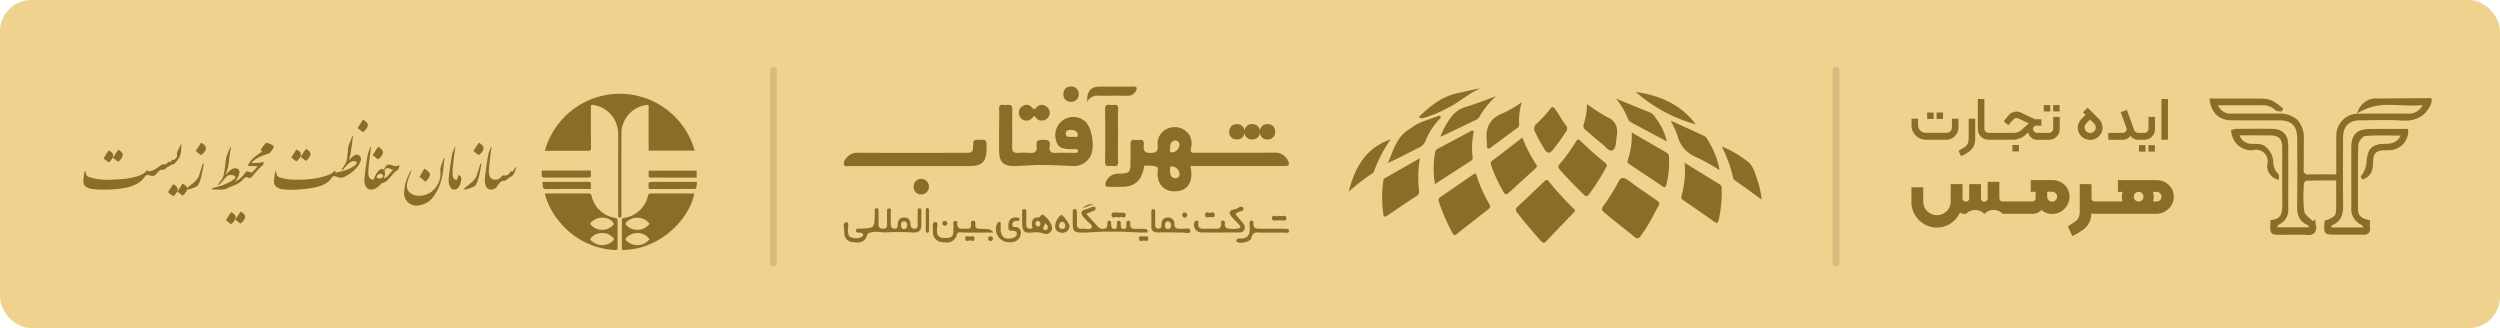 <svg xmlns="http://www.w3.org/2000/svg" width="480" height="63" viewBox="0 0 480 63"><g transform="translate(-462 -4315)"><rect width="480" height="63" rx="6" transform="translate(462 4315)" fill="#efd28e"></rect><g transform="translate(-411 53)"><g transform="translate(1131.966 4278.971)"><path d="M120.732,65.49c0,.295-.2.412-.345.566-1.7,1.767-3.417,3.534-5.1,5.322-.415.442-.677.507-1.119,0-1.555-1.767-3.084-3.534-4.512-5.4-.409-.536-.345-.81.141-1.249,1.658-1.5,3.26-3.066,4.883-4.606.312-.295.568-.73,1.04-.147a62.5,62.5,0,0,0,4.745,5.21A3.917,3.917,0,0,1,120.732,65.49Z" transform="translate(-77.306 -42.104)" fill="#8a6d27"></path><path d="M176.49,63.517c-.365.674-.831,1.44-1.211,2.247a27.917,27.917,0,0,1-2.33,3.738c-.295.43-.589.719-1.2.215-1.962-1.623-4.02-3.125-5.932-4.816-.43-.38-.4-.61-.1-1.069a34.871,34.871,0,0,0,2.975-4.742c.386-.866.975-.807,1.608-.392.81.53,1.567,1.137,2.356,1.691,1.087.76,2.2,1.473,3.269,2.265C176.154,62.819,176.54,62.963,176.49,63.517Z" transform="translate(-116.888 -41.204)" fill="#8a6d27"></path><path d="M65.942,55.548c.371-.018.324.268.389.454a27.183,27.183,0,0,0,2.43,5.411c.274.457.168.707-.218,1q-3.057,2.359-6.059,4.751c-.442.353-.61.177-.813-.218a38.288,38.288,0,0,1-2.586-5.938A.754.754,0,0,1,59.427,60c2.038-1.378,4.053-2.786,6.076-4.179C65.653,55.722,65.812,55.628,65.942,55.548Z" transform="translate(-41.767 -39.187)" fill="#8a6d27"></path><path d="M142.586,44.2a1.037,1.037,0,0,1-.7-.421c-1.535-1.473-3.022-3-4.433-4.6-.321-.365-.536-.648-.127-1.119a31.78,31.78,0,0,0,3.16-4.368c.295-.5.489-.492.884-.1a58.61,58.61,0,0,0,4.7,4.162c.294.244.427.451.23.828a39.991,39.991,0,0,1-3.358,5.3,2.3,2.3,0,0,1-.359.324Z" transform="translate(-96.863 -23.492)" fill="#8a6d27"></path><path d="M217.875,48.52c2.442,1.5,4.592,2.83,6.748,4.147a.778.778,0,0,1,.356.745,24.445,24.445,0,0,1-.548,6.017c-.171.769-.412.739-.984.327-1.879-1.352-3.794-2.651-5.7-3.964-.295-.212-.618-.386-.489-.863A17.837,17.837,0,0,0,217.875,48.52Z" transform="translate(-153.388 -34.229)" fill="#8a6d27"></path><path d="M99.092,32.11a28.168,28.168,0,0,0,2.68,5.19c.239.333.056.539-.177.748-1.688,1.532-3.387,3.054-5.057,4.6-.515.477-.775.439-1.122-.2a29.941,29.941,0,0,1-2.265-4.9c-.127-.386-.259-.71.2-1.049C95.263,35.079,97.145,33.609,99.092,32.11Z" transform="translate(-65.768 -22.653)" fill="#8a6d27"></path><path d="M29.455,45.55a21.723,21.723,0,0,0-.159,6.232.983.983,0,0,1-.568,1.066q-2.719,1.788-5.4,3.626c-.566.386-.848.468-.916-.4a23.656,23.656,0,0,1-.024-5.826c.053-.324,0-.677.359-.884Z" transform="translate(-15.806 -32.134)" fill="#8a6d27"></path><path d="M182.936,28.67c2.356,1.37,4.545,2.651,6.739,3.911a.819.819,0,0,1,.427.813,18.009,18.009,0,0,1-.483,5.237c-.174.563-.253.76-.828.365-2.062-1.423-4.179-2.8-6.265-4.2-.23-.156-.5-.321-.368-.707A14.043,14.043,0,0,0,182.936,28.67Z" transform="translate(-128.622 -20.226)" fill="#8a6d27"></path><path d="M56.047,37.755a17.579,17.579,0,0,1,.077-6.279c.074-.321.356-.442.619-.589Q59.735,29.3,62.724,27.7c.215-.115.445-.359.689-.144.189.165,0,.415,0,.624a14.165,14.165,0,0,0-.127,4.389.648.648,0,0,1-.356.733C60.683,34.742,58.45,36.2,56.047,37.755Z" transform="translate(-39.506 -19.379)" fill="#8a6d27"></path><path d="M210.3,21q3.148,1.434,6.291,2.872a1.275,1.275,0,0,1,.53.38A16.788,16.788,0,0,1,219.7,30.51a48.1,48.1,0,0,0-4.371-2.453,5.909,5.909,0,0,1-3.749-4.327A28.715,28.715,0,0,0,210.3,21Z" transform="translate(-148.498 -14.815)" fill="#8a6d27"></path><path d="M154.12,10.22a31.294,31.294,0,0,0,3.961,2.539c1.9.854,1.976,2.324,1.711,3.961-.135.848-.074,2.094-.789,2.392-.651.268-1.37-.775-2.02-1.281-1.069-.834-2.062-1.75-3.113-2.621a.978.978,0,0,1-.365-1.16A11.826,11.826,0,0,0,154.12,10.22Z" transform="translate(-108.385 -7.21)" fill="#8a6d27"></path><path d="M125.477,12.725c.618.969,1.178,1.988,1.882,2.892a.949.949,0,0,1,.035,1.32,36.67,36.67,0,0,1-2.521,3.487c-.589.763-1.11.654-1.6-.186a30.071,30.071,0,0,1-1.814-3.311,1.206,1.206,0,0,1,.295-1.532,22.541,22.541,0,0,0,2.822-3.1C125.126,11.947,125.182,12.583,125.477,12.725Z" transform="translate(-85.715 -8.601)" fill="#8a6d27"></path><path d="M36.072,18.272a13.045,13.045,0,0,0-2.878,4.359,2.424,2.424,0,0,1-1.3,1.358c-1.965.969-3.9,2-5.952,2.945,1.1-2.462,1.705-5.24,4.418-6.665,1.49-1.246,3.4-1.617,5.143-2.347C35.713,17.83,36.11,17.786,36.072,18.272Z" transform="translate(-18.438 -12.602)" fill="#8a6d27"></path><path d="M251.258,48.058c-1.726-1.278-3.431-2.515-5.163-3.717a.669.669,0,0,1-.277-.33A25.917,25.917,0,0,0,243.6,37.85a20.345,20.345,0,0,1,5.337,3.193,6.147,6.147,0,0,1,1.2,2.421A16.533,16.533,0,0,1,251.258,48.058Z" transform="translate(-171.991 -26.702)" fill="#8a6d27"></path><path d="M97.033,9.07a12.153,12.153,0,0,0-.515,4.206.884.884,0,0,1-.465.807c-1.632,1.178-3.24,2.395-4.866,3.6-.645.48-.9.295-.866-.474a3.8,3.8,0,0,0,0-.663c-.33-2.651.633-4.48,3.24-5.458A25.566,25.566,0,0,0,97.033,9.07Z" transform="translate(-63.813 -6.399)" fill="#8a6d27"></path><path d="M174.66,6.65c2.2.9,4.4,1.82,6.606,2.7.61.244.839.8,1.178,1.264a11.039,11.039,0,0,1,1.962,4.247l-7-3.729a1.09,1.09,0,0,1-.445-.607A14.432,14.432,0,0,0,174.66,6.65Z" transform="translate(-123.355 -4.691)" fill="#8a6d27"></path><path d="M70.807,5.1a17.353,17.353,0,0,0-3.146,3.911,1.349,1.349,0,0,1-.616.607c-2.218,1.054-4.418,2.112-6.916,3.3A15.239,15.239,0,0,1,62.006,9.38a5.484,5.484,0,0,1,3.019-2.227C66.987,6.581,68.884,5.8,70.807,5.1Z" transform="translate(-42.558 -3.598)" fill="#8a6d27"></path><path d="M8.534,33.2a24.814,24.814,0,0,0-3.24,6.218A.719.719,0,0,1,5,39.736a37.638,37.638,0,0,0-4.53,3.5C1.645,38.555,3.748,34.852,8.534,33.2Z" transform="translate(-0.47 -23.422)" fill="#8a6d27"></path><path d="M187.53,2.28c4.474.672,8.586,2.3,11.525,6.226A28.965,28.965,0,0,1,187.53,2.28Z" transform="translate(-132.435 -1.608)" fill="#8a6d27"></path><path d="M46.14,5.484C48.261,3.446,50.49,1.59,53.48.943,54.973.619,56.455.224,58,0c-2.392.969-4.241,2.825-6.562,3.867a19.669,19.669,0,0,1-4.368,1.791.851.851,0,0,1-.928-.174Z" transform="translate(-32.689 0)" fill="#8a6d27"></path></g><g transform="translate(1035 4278.601)"><path d="M13.86,20.353a1.408,1.408,0,0,1-.438-1.016,1.469,1.469,0,0,1,1.405-1.6,1.5,1.5,0,1,1,.07,3l-.067,0A1.409,1.409,0,0,1,13.86,20.353ZM.074,15.1a1.162,1.162,0,0,1,.235-1.117,2.768,2.768,0,0,1,2.643-1.247q10.045.025,20.089,0c1.739,0,1.761,0,1.815-1.694.016-.524.1-.762.711-.79,1.878-.086,1.875-.117,1.85,1.767-.035,2.452-.847,3.258-3.315,3.261q-5.644.019-11.292,0H1.042c-.162,0-.36.051-.541.051A.43.43,0,0,1,.074,15.1Zm51.663.172c-.106-.009-.211-.018-.311-.017-.565,0-1.269.279-1.253-.825q.086-5.035,0-10.07c-.016-.921.465-.87.941-.819a3.05,3.05,0,0,0,.328.023c.552,0,1.295-.317,1.244.806-.083,1.694-.025,3.395-.025,5.092,0,1.659-.054,3.319.019,4.975.033.727-.269.853-.64.853C51.942,15.294,51.84,15.286,51.737,15.277ZM43.9,15.266c-1.837-.083-3.737-.156-5.514-.19s-3.664.146-5.5.2c-2.275.06-3.036-.755-3.059-3.065V8.521c0-1.386.064-2.776,0-4.159-.053-.912.436-.862.918-.812a2.958,2.958,0,0,0,.351.022c.555-.013,1.294-.3,1.269.812-.057,2.415.007,4.832-.029,7.249-.013.8.228,1.177,1.079,1.12a14.51,14.51,0,0,1,2.256,0c1.037.092,1.532-.289,1.355-1.339-.19-1.117.412-1.146,1.285-1.171.958-.029,1.405.181,1.228,1.212-.165.98.241,1.361,1.269,1.3.6-.037,1.2-.03,1.808-.022.427.005.855.011,1.282,0,.083,0,.176,0,.273.011.372.026.79.051.79-.414,0-.356-.288-.326-.582-.295a1.2,1.2,0,0,1-.4,0,.5.5,0,0,0-.117,0c-2.084-.006-2.779-.374-3.1-1.675a3.524,3.524,0,0,1,1.45-3.96A3.439,3.439,0,0,1,46.4,6.76c1.374,1.323,1.885,5.219.857,6.831A3.608,3.608,0,0,1,44.2,15.279Q44.052,15.279,43.9,15.266Zm0-5.565a.778.778,0,0,1,.467-.025c.286.038.563.076.577-.321.022-.635-.571-1.019-1.247-1.019-.495-.009-1.066.076-1.066.682,0,.663.425.662.861.661h.048A2.2,2.2,0,0,1,43.9,9.7ZM33.714,5.545a1.424,1.424,0,0,1,.612-1.754,1.267,1.267,0,0,1,1.729.165c.46.533.634.438,1.04-.022a1.286,1.286,0,0,1,1.735-.127,1.386,1.386,0,0,1,.618,1.742,1.415,1.415,0,0,1-1.51.987c-.635.054-.984-.46-1.361-.9-.4.428-.736.917-1.434.914-.038,0-.076,0-.114,0A1.367,1.367,0,0,1,33.714,5.545Zm9.86-2.6a1.351,1.351,0,0,1-1.4-1.447A1.387,1.387,0,0,1,43.644,0a1.409,1.409,0,0,1,1.472,1.523,1.394,1.394,0,0,1-1.478,1.419ZM48.92.044C50.148.021,51.376.023,52.6.026c.993,0,1.986,0,2.98-.007.762,0,.8.318.5.857a1.71,1.71,0,0,1-1.669.907c-1.783-.025-3.566,0-5.346,0a2.213,2.213,0,0,0-2.319,1.148C46.642,1.027,47.4.075,48.92.044Z" transform="translate(0 0)" fill="#8a6d27"></path><path d="M10.061,10c-.029-.117,0-.241-.029-.355-.117-.511.352-1.26-.282-1.5A6.129,6.129,0,0,0,7.638,8c-.33,0-.219.349-.266.561-.536,2.43-1.843,3.49-4.343,3.49-.755,0-1.472-.048-2.259,0s-.9-.362-.654-.952A2.479,2.479,0,0,1,2.533,9.512c2.218-.07,2.294-.159,2.294-2.433,0-1.069.057-2.1,0-3.208s.733-.818,1.288-.815c.1,0,.206-.009.315-.018.5-.043,1.037-.085.954.83C7.3,4.8,7.3,5.575,8.675,5.531c1.037-.035,1.434-.222,1.389-1.361a3.11,3.11,0,0,1,2.3-3.449,3.34,3.34,0,0,1,3.826,1.45A3.307,3.307,0,0,1,16.445,4.6c-.165.793.076.9.787.9,5.029-.016,10.061,0,15.092-.016A2.721,2.721,0,0,1,35,6.885c.482.9.32,1.19-.711,1.158H16.35c.067.524.136.911.162,1.3.13,1.957-.882,3.334-2.567,3.515a5.554,5.554,0,0,1-.623.036A3.062,3.062,0,0,1,10.061,10Zm2.357-1.126c.022.71.1,1.424.974,1.513h0A.745.745,0,0,0,14.24,9.5a1.51,1.51,0,0,0-1.405-1.371.828.828,0,0,0-.1-.007C12.268,8.119,12.5,8.619,12.419,8.878Zm.974-5.746c-.825.152-.971.787-.952,1.495.01.333-.209.929.47.784a1.485,1.485,0,0,0,1.31-1.326.835.835,0,0,0-.826-.952Zm17.684-.188a1.351,1.351,0,0,1-1.4-1.447A1.387,1.387,0,0,1,31.146,0a1.409,1.409,0,0,1,1.472,1.523,1.394,1.394,0,0,1-1.478,1.419Zm-2.942,0a1.351,1.351,0,0,1-1.4-1.447A1.387,1.387,0,0,1,28.2,0a1.409,1.409,0,0,1,1.472,1.523A1.394,1.394,0,0,1,28.2,2.944Zm-2.942,0A1.351,1.351,0,0,1,23.8,1.5,1.386,1.386,0,0,1,25.262,0a1.409,1.409,0,0,1,1.472,1.523,1.393,1.393,0,0,1-1.478,1.419Z" transform="translate(50.223 7.229)" fill="#8a6d27"></path></g><path d="M75.59,7.3c-.1-.041-.225-.152-.225-.219.025-.257.222-.5.444-.485,2.257.193,2.209-1.29,2.108-2.837-.019-.269-.025-.586.387-.586.33,0,.371.263.352.5-.079.992.545,1.056,1.294,1.056,1.541-.016,3.081,0,4.622,0,.38,0,.938-.047.913.472-.029.466-.577.26-.894.26-.868.019-1.737,0-2.606,0H80.326c-.143,0-.289-.007-.433-.015-.724-.04-1.418-.08-1.653,1.086-.108.529-1.174.879-1.988.879A1.667,1.667,0,0,1,75.59,7.3ZM1.755,7.3A1.7,1.7,0,0,1,.106,5.476c.022-.7-.415-1.937.339-1.988S.7,4.61.8,5.244c.086.545.117,1.062.767,1.179a2.489,2.489,0,0,0,1.95-.159.418.418,0,0,0,.155-.526c-.117-.266-.377-.231-.605-.266-.317-.047-.834.1-.685-.482.063-.45.507-.276.789-.276,2.749-.12,2.749-.114,2.774-2.837V1.285c.009-.247.044-.492.368-.5s.367.247.367.488c0,.834.019,1.664,0,2.495-.016.659.216.951.913.951s.723-.437.723-.951c0-.71-.025-1.426,0-2.137.013-.314-.127-.837.39-.809s.317.539.317.856c.022.71,0,1.423,0,2.137,0,.492.152.869.7.891s.634-.336.634-.777c.019-.767.339-1.312,1.176-1.353.916-.045,1.252.539,1.3,1.347.032.523.241.827.8.789s.558-.453.558-.862V1.355c0-.288.022-.593.428-.548.333.035.292.323.292.548,0,.517,0,1.046-.009,1.541V3.964c-.022,1.211-.52,1.55-1.7,1.48a42.378,42.378,0,0,0-5.015-.019,7.006,7.006,0,0,1-1.144-.054,4.568,4.568,0,0,0-1.788.054c-.39.114-.669.076-.811.609A1.738,1.738,0,0,1,2.495,7.356,5.6,5.6,0,0,1,1.755,7.3Zm9.779-3.985c-.485.029-.545.393-.53.773s.146.7.634.7c.444-.066.552-.406.53-.78s-.139-.693-.579-.693ZM18.869,7.3a1.886,1.886,0,0,1-1.743-1.921.948.948,0,0,1-.016-.238c.092-.618-.33-1.645.507-1.7.6-.038.282.983.282,1.5-.041,1.122.418,1.595,1.544,1.563,1.322-.022,1.595-.247,1.617-1.585a2.408,2.408,0,0,1,0-.476c.1-.425-.279-1.125.317-1.221.7-.111.3.634.453.973.281.6.761.565,1.237.527a2.624,2.624,0,0,1,.538-.007c.5.063.84-.1.84-.7,0-.314-.171-.811.381-.831s.434.479.434.8c-.006.789.532.748,1.062.748,1.781.048,1.781.051,2.463.723-2.232,0-4.229.041-6.223-.025-.51-.019-.7-.035-.888.529a1.9,1.9,0,0,1-2.08,1.4A5.975,5.975,0,0,1,18.869,7.3Zm12.9.016a2.5,2.5,0,0,1-2.276-3.642.578.578,0,0,1,.361-.269c.276-.041.276.212.276.4v.951c.01,1.579.878,2.2,2.378,1.715.4-.133.745-.361.716-.827s-.4-.507-.793-.539-.821.067-.821-.567c0-.685-.054-1.382.634-1.8a1.664,1.664,0,0,1,1.376-.089.346.346,0,0,1,.146.292c-.032.241-.241.279-.444.279-.5-.013-.888.12-.951.672-.079.694.514.431.831.536a.955.955,0,0,1,.786.9,1.784,1.784,0,0,1-.951,1.772,2.449,2.449,0,0,1-1.042.232Q31.881,7.322,31.768,7.311ZM27.723,6.7a.406.406,0,0,1,.346-.52c.311-.054.552.063.577.412.016.279-.168.421-.415.5l-.039,0A.476.476,0,0,1,27.723,6.7Zm28.967-.07c-.025-.628.453-.437.834-.422a1.685,1.685,0,0,0,.3-.015c.3-.033.6-.065.631.351.038.669-.482.533-.913.431a1.722,1.722,0,0,1-.492.115C56.854,7.087,56.7,6.983,56.69,6.627ZM23.314,6.579c0-.5.421-.447.789-.374a1.079,1.079,0,0,0,.376-.011c.307-.043.615-.085.619.4.006.7-.561.415-.929.352a1.172,1.172,0,0,1-.46.12C23.476,7.07,23.314,6.934,23.314,6.579Zm15.181-.907a5.4,5.4,0,0,0-2.289-.228c-1.731.162-1.959-.19-1.959-2.558v-1.3c0-.285-.019-.615.368-.634.485-.022.434.355.434.672V3.875c-.009.52.149.837.729.837.78,0,.349-.469.333-.805-.038-.786.3-1.385,1.132-1.322a.638.638,0,0,0,.5-.274c.2-.21.371-.421.694-.141A4.618,4.618,0,0,1,39.89,4.027a1.2,1.2,0,0,1-1.014,1.707A1.242,1.242,0,0,1,38.495,5.672Zm.041-.735a.381.381,0,0,0,.526-.1h0c.336-.574-.057-.916-.545-1.265C38.869,4.043,37.854,4.5,38.536,4.937ZM36.824,3.631a.548.548,0,0,0,.51.666c.285.035.4-.2.419-.456.022-.314-.13-.52-.507-.631A.5.5,0,0,0,36.824,3.631Zm28.134,1.81c-.693.023-1.387.007-2.08-.009-.832-.02-1.665-.039-2.5.009-.789.035-1.4-.288-1.319-1.268.029-.393,0-.789,0-1.186V1.444c0-.247.054-.494.368-.488s.368.247.368.5V3.831c0,.412,0,.827.574.862S61,4.341,61,3.91c.016-.777.339-1.294,1.189-1.338a1.152,1.152,0,0,1,1.29,1.239c.035,1.081.761.866,1.414.919a3.549,3.549,0,0,0,.567-.025c.529-.049,1.082-.1,1.082.418,0,.338-.233.427-.536.427C65.67,5.551,65.246,5.441,64.958,5.441Zm-2.777-2.13c-.415.06-.52.383-.514.767s.124.732.6.7c.45-.029.577-.387.574-.761a.634.634,0,0,0-.629-.707ZM40.6,4.11a2.971,2.971,0,0,1,1.135-2.026c.238-.178,1.668,1.69,1.614,2.159a1.361,1.361,0,0,1-1.458,1.268C41.037,5.422,40.527,4.943,40.6,4.11Zm.732.006c-.057.428.247.631.634.65s.542-.231.574-.587l0,.016c-.029-.387-.171-.748-.577-.786l-.052,0C41.541,3.407,41.374,3.789,41.329,4.116ZM16.039,5.508c-.289-.032-.289-.384-.289-.7V1.38c0-.355.045-.662.342-.634.244.022.289.288.289.583V4.874c0,.338-.049.636-.3.636Zm41.828-.054c-1.582.013-3.148-.13-4.733-.171-.773,0-1.566.019-2.359,0-1.522-.038-3.046.149-4.571.174-2.1.029-2.241-.136-2.241-2.191V1.485c0-.244.025-.5.342-.53.381-.038.46.216.46.533,0,.713.048,1.426,0,2.137-.054.818.25,1.208,1.084,1.1a2.759,2.759,0,0,1,.662.03c.458.056.906.113,1.088-.267.244-.514-.615-.894-.973-1.344-.19-.247-.447-.447-.634-.7-.447-.605-.577-1.135.374-1.4.456-.13.891-.326,1.341-.482.225-.079.472-.209.615.13s-.079.494-.374.605c-.431.159-.853.345-1.4.571.793.853,1.525,1.636,2.219,2.438a1.3,1.3,0,0,0,1.4.377c.523-.124.418-.6.441-.983.025-.244.025-.51.342-.526.415-.022.393.311.393.583.019.438-.009.973.577,1,.691.032.482-.571.526-.967.029-.263-.041-.605.368-.605s.371.336.371.605c.009.441-.067.98.583.97s.472-.6.51-1c.022-.276,0-.6.409-.567.3.025.342.3.317.536-.1.922.444,1.04,1.173,1.015a15.227,15.227,0,0,1,1.779.044.4.4,0,0,1,.4.476c-.034.177-.161.208-.3.208C58,5.462,57.927,5.455,57.867,5.454Zm10.727-.019a1.436,1.436,0,0,1-1.268-1.94c.073-.209.177-.336.412-.336.32.013.406.244.371.488-.165,1.126.564,1.1,1.325,1.068.472-.019.948,0,1.423,0,.827.019,1.753.184,1.585-1.176a.333.333,0,0,1,.355-.381c.323-.009.377.222.377.476,0,.45-.006.954.558,1.024a4.73,4.73,0,0,0,2.219-.06c.383-.14.127-.469-.057-.669-.482-.526-1.008-1-1.462-1.559s-.517-1.084.365-1.306c.038-.009.073-.041.111-.041C75.552,1,76.395,0,76.712.787c.285.7-1.056.479-1.5,1.176.447.52.945,1.075,1.42,1.652A1.208,1.208,0,0,1,76.9,4.937c-.213.478-.669.52-1.1.5-1.6,0-3.2.014-4.8.014Q69.794,5.449,68.594,5.435ZM18.945,3.755a.44.44,0,0,1,.479-.532.437.437,0,0,1,.444.45c.019.295-.174.406-.381.469C19.183,4.141,18.974,4.034,18.945,3.755Zm65.267-.621a7.774,7.774,0,0,0-1.268,0c-.393.035-.761,0-.72-.463s.368-.5.783-.358a1.158,1.158,0,0,0,.558-.07,2.06,2.06,0,0,0,.666.054c.428-.14.745-.048.745.412,0,.371-.206.442-.464.442C84.416,3.151,84.313,3.141,84.212,3.133ZM51.419,2.11a.444.444,0,0,1,.5-.507c.523,0,1.056.063,1.585.044.349-.013.634.06.634.447s-.279.587-.634.409a.556.556,0,0,0-.475.01.714.714,0,0,1-.324.057.894.894,0,0,0-.758-.025.468.468,0,0,1-.156.029C51.56,2.573,51.429,2.352,51.419,2.11Zm13.718.33a.447.447,0,0,1-.129-.371.437.437,0,0,1,.415-.469.494.494,0,0,1,.52.507.45.45,0,0,1-.434.46.447.447,0,0,1-.372-.126ZM69.386,2.1c-.009-.545.365-.637.821-.406.4-.054.989-.345,1.011.339.017.554-.307.509-.637.464a1.09,1.09,0,0,0-.415-.007,1.261,1.261,0,0,1-.341.055A.4.4,0,0,1,69.386,2.1ZM47.992.011,45.773.816A2.793,2.793,0,0,1,47.992.011Z" transform="translate(1035 4301.193)" fill="#8a6d27"></path></g><path d="M0,37.65A.65.65,0,0,1-.65,37V0A.65.65,0,0,1,0-.65.65.65,0,0,1,.65,0V37A.65.65,0,0,1,0,37.65Z" transform="translate(814.5 4328.5)" fill="#d6bc7e"></path><path d="M0,37.65A.65.65,0,0,1-.65,37V0A.65.65,0,0,1,0-.65.65.65,0,0,1,.65,0V37A.65.65,0,0,1,0,37.65Z" transform="translate(610.5 4328.5)" fill="#d6bc7e"></path><path d="M3398.031,301.575l.039-.022a11.7,11.7,0,0,0,1.508-.986,1.821,1.821,0,0,0,.584-.788,4.027,4.027,0,0,0,.147-1.244v-5.03h2.21v.05h.05v2.624a.642.642,0,0,0,.181.468.6.6,0,0,0,.459.187h5.316a3.369,3.369,0,0,1-.131-.925,2.572,2.572,0,0,1,.178-.924h-.928V292.74h7.385a3.481,3.481,0,0,1,1.673.411,3.18,3.18,0,0,1,1.211,1.135,3.026,3.026,0,0,1,.45,1.624,3.148,3.148,0,0,1-.457,1.654,3.393,3.393,0,0,1-1.225,1.194,3.275,3.275,0,0,1-1.652.442H3403a.238.238,0,0,1-.087-.014,2.391,2.391,0,0,1-.362-.061,5.094,5.094,0,0,1-.3,1.5,3.64,3.64,0,0,1-1.094,1.468,11.637,11.637,0,0,1-2.23,1.364l-.046.022Zm16.479-5.665a4.33,4.33,0,0,1-.094.925h.614a.966.966,0,0,0,.692-.264.927.927,0,0,0,0-1.322.966.966,0,0,0-.692-.264h-.687A3.277,3.277,0,0,1,3414.51,295.91Zm-3.554-.655a.922.922,0,0,0-.257.655.865.865,0,0,0,.276.676.945.945,0,0,0,.649.249.854.854,0,0,0,.661-.283.919.919,0,0,0,.007-1.283.848.848,0,0,0-.668-.284A.88.88,0,0,0,3410.956,295.255Zm32.924,8.006c-.542-.036-1.124-.052-1.834-.052-.471,0-.949.007-1.414.014s-.945.014-1.416.014h-.055c-1.133,0-1.7,0-2.017-.336-.333-.355-.292-.989-.2-2.378l.009-.13.132-.009c2.026-.141,2.156-1.463,2.123-3.464-.034-2.14-.029-4.316-.024-6.422,0-1.281.007-2.606,0-3.909-.009-1.841-.6-2.435-2.426-2.445-.59,0-1.208-.005-1.948-.005l-1.95,0-1.866,0a2.464,2.464,0,0,0,2.479,1.631c.179.014.367.017.565.022a3.1,3.1,0,0,1,1.731.353,4.145,4.145,0,0,1,1.588,2.29c.053.272.087.546.123.812a3.262,3.262,0,0,0,.974,2.355c.137.115.114.326.091.571a2.879,2.879,0,0,0-.023.317v.209l-.2-.067a2.777,2.777,0,0,1-2.032-2.834,2.216,2.216,0,0,0-2.835-2.783,4.18,4.18,0,0,1-2.808-1.008,4.306,4.306,0,0,1-1.265-2.763l-.016-.135.134-.029c.089-.02.179-.044.275-.07a2.586,2.586,0,0,1,.663-.121l.447,0c1.151-.008,2.342-.017,3.513-.017,1.025,0,1.936.006,2.784.02,2.107.034,3.139,1.069,3.156,3.165.015,2.3.012,4.633.009,6.892,0,1.738-.006,3.535,0,5.3a2.957,2.957,0,0,1-1.679,2.942,1.022,1.022,0,0,0-.492.594h6.141c-.016-.037-.031-.072-.045-.106a.819.819,0,0,0-.145-.274c-1.871-.779-2.1-2.318-2.078-3.722.056-3.6.041-7.263.026-10.805q-.007-1.05-.01-2.1c-.007-2.465-1.066-3.519-3.536-3.524q-1.84-.005-3.68,0l-2.118,0c-1.266,0-2.293,0-3.24-.011-2.471-.017-3.865-1.327-4.26-4l-.025-.172h.173l2.508,0,2.489,0c1.772,0,3.136.005,4.425.018a6.193,6.193,0,0,1,2.3.321,7.093,7.093,0,0,1,1.539,1c.206.159.417.324.629.474l.105.074-.3.6-.109-.019a2.93,2.93,0,0,0-.331-.027,1.1,1.1,0,0,1-.758-.211,3.531,3.531,0,0,0-2.805-.934c-.147,0-.293,0-.441,0-.131,0-.263,0-.394,0-.748,0-1.533,0-2.475,0-1.588,0-3.2,0-4.893,0a2.565,2.565,0,0,0,2.537,1.6h8.894a5.163,5.163,0,0,1,3.82,1.206,5.259,5.259,0,0,1,1.211,3.847c.008,1.793.009,3.712-.029,5.6a1.094,1.094,0,0,0,.21.815,1.053,1.053,0,0,0,.8.212c.626-.017,1.311-.024,2.149-.024.5,0,1,0,1.533.005.507,0,1.029.005,1.569.005v-3.488c0-.381,0-.769,0-1.143-.005-.85-.011-1.727.012-2.59a4.218,4.218,0,0,1,4.5-4.435c1.282-.013,2.682-.018,4.285-.018,1.427,0,2.875,0,4.279.009l.762,0a2.861,2.861,0,0,0,2.737-1.637c-.583.058-1.209.086-1.906.086-.747,0-1.5-.031-2.225-.062-.709-.031-1.444-.061-2.156-.061a10.913,10.913,0,0,0-5.906,1.41l-.374.225.155-.407a3.654,3.654,0,0,1,3.817-2.45c2.423-.026,4.885-.041,7.267-.057l2.907-.02h.15v.751l-.009.024a5.168,5.168,0,0,1-2,2.722,5.641,5.641,0,0,1-3.174.816c-.212,0-.435-.007-.661-.022-.94-.06-1.946-.088-3.162-.088-.882,0-1.782.014-2.652.029-.676.012-1.375.023-2.063.028-2.167.013-3.27,1.129-3.275,3.314q0,1.207-.009,2.414c-.011,3.441-.022,7,.021,10.495.021,1.577-.215,3.138-2.063,3.883-.039.015-.1.069-.2.239a.816.816,0,0,0,0,.13c0,.029,0,.06,0,.1h6.206l-.124-.16a1.266,1.266,0,0,0-.368-.383,3.317,3.317,0,0,1-1.885-3.3q0-1.913,0-3.825c0-2.508-.009-5.1,0-7.652.016-2.525,1.036-3.565,3.521-3.592.843-.009,1.748-.014,2.844-.014q1.106,0,2.209,0c.732,0,1.467,0,2.2,0h.143l.006.143a3.667,3.667,0,0,1-3.244,3.92,5.754,5.754,0,0,1-.652.03l-.384,0c-.1,0-.19,0-.267,0-1.613.049-2.184.633-2.19,2.23,0,1.38-.236,2.741-1.946,3.347l-.127.044-.059-.12c-.024-.048-.055-.1-.084-.152-.1-.17-.169-.293-.077-.4a4.88,4.88,0,0,0,1.044-2.883,12.281,12.281,0,0,1,.224-1.292c.44-1.776,2.1-2,3.309-2.006,1.146-.009,2.316-.143,2.982-1.579-.589,0-1.174-.009-1.743-.017-.645-.008-1.256-.016-1.873-.016-1.295,0-2.288.037-3.219.119-.454.04-1.244,1.081-1.261,1.663-.1,3.326-.086,6.712-.072,9.986,0,.829.008,1.658.009,2.487,0,1.376,1.042,1.775,2.167,2l.121.024v.122c0,.166,0,.321-.009.473a6.782,6.782,0,0,0,.014.863,1.231,1.231,0,0,1-.22.991,1.351,1.351,0,0,1-1.1.333c-.5-.009-1.046-.013-1.67-.013-.557,0-1.123,0-1.671.006s-1.117.006-1.675.006c-1.252,0-1.881,0-2.2-.35s-.271-.98-.17-2.235l.008-.095.089-.034c2.058-.77,2.118-.854,2.123-3.045v-4.649l-1.239,0-1.335,0c-.941,0-2.057.005-3.2.041a.975.975,0,0,0-.443.626c-.008.337-.02.679-.031,1.012a22.645,22.645,0,0,0,.12,4.253c.075.469.57.913,1.048,1.343.195.174.393.353.568.536l.471-.353.032.255c.011.081.022.162.031.244.025.189.049.384.078.575a1.792,1.792,0,0,1-.241,1.485,1.539,1.539,0,0,1-1.241.436Q3444.036,303.272,3443.88,303.261Zm-73.44-2.08a4.956,4.956,0,0,1-1.78-1.78,4.745,4.745,0,0,1-.66-2.441v-2.855h2.26v2.735a2.562,2.562,0,0,0,.353,1.31,2.645,2.645,0,0,0,.958.957,2.554,2.554,0,0,0,1.31.354,2.65,2.65,0,0,0,2.3-1.31,2.554,2.554,0,0,0,.354-1.31v-3.335h2.274v2.705a.631.631,0,0,0,.188.467.612.612,0,0,0,.452.188.6.6,0,0,0,.459-.187.641.641,0,0,0,.182-.468v-2.705h2.26v2.705a.642.642,0,0,0,.181.468.657.657,0,0,0,.918,0,.646.646,0,0,0,.181-.468v-3.155h2.244v3.125a.63.63,0,0,0,.188.467.609.609,0,0,0,.453.188h5.684a.608.608,0,0,0,.452-.188.626.626,0,0,0,.188-.467v-1.21h-.93v-2.245h4.1a3.482,3.482,0,0,1,1.674.41,3.2,3.2,0,0,1,1.211,1.135,3.033,3.033,0,0,1,.45,1.625,3.267,3.267,0,0,1-.449,1.668,3.349,3.349,0,0,1-1.219,1.218,3.264,3.264,0,0,1-1.668.449,3.025,3.025,0,0,1-1.624-.45,3.294,3.294,0,0,1-.435-.322,2.21,2.21,0,0,1-1.751.742h-5.684a2.434,2.434,0,0,0-3.525.03,2.453,2.453,0,0,0-3.541,0,2,2,0,0,1-1.137-.3,4.925,4.925,0,0,1-1.986,2.247,4.7,4.7,0,0,1-2.441.66A4.752,4.752,0,0,1,3370.44,301.181Zm23.625-5.286a.974.974,0,0,0,.264.693.9.9,0,0,0,.676.277.919.919,0,0,0,.685-.278.959.959,0,0,0,.271-.692.887.887,0,0,0-.27-.661.945.945,0,0,0-.686-.264h-.94Zm-16.545-7.75-.476-1.052.02-.011a12.6,12.6,0,0,0,1.221-.754,1.658,1.658,0,0,0,.532-.647,2.578,2.578,0,0,0,.168-1.028V280.94h1.255v3.705a3.758,3.758,0,0,1-.261,1.509,2.676,2.676,0,0,1-.821,1.03,9.63,9.63,0,0,1-1.616.952l-.021.01h0Zm37.208-.887h-1.23v-1.244h1.232v1.243h0Zm-1.794,0h-1.242v-1.244h1.244v1.243h0Zm-24.3-.023h-1.243v-1.244h1.244v1.243h0Zm12.762-2.42a2.362,2.362,0,0,1-1.291-1.267,2.19,2.19,0,0,1-.172-.853,2.376,2.376,0,0,1,.19-.924,2.557,2.557,0,0,1,.557-.816l.745-.744-.5-.493.9-.889,2.138,2.127a2.428,2.428,0,0,1,.538.814,2.457,2.457,0,0,1,.184.929,2.257,2.257,0,0,1-.172.861,2.15,2.15,0,0,1-.5.741,2.366,2.366,0,0,1-.783.521,2.42,2.42,0,0,1-1.83,0Zm.161-2.971a1.086,1.086,0,0,0,.756,1.849h.01a1.042,1.042,0,0,0,.76-.332.989.989,0,0,0,.31-.734,1.062,1.062,0,0,0-.336-.769l-.755-.769Zm-26.862,3.141-3.928,0h-.014a2.672,2.672,0,0,1-1.362-.373,2.82,2.82,0,0,1-1.006-1.005,2.669,2.669,0,0,1-.371-1.378v-1.292h1.254v1.231a1.432,1.432,0,0,0,.2.743,1.527,1.527,0,0,0,.549.543,1.473,1.473,0,0,0,.744.2h3.952a1.053,1.053,0,0,0,.749-.31,1.065,1.065,0,0,0,.31-.769V280.94h1.255v1.642a2.442,2.442,0,0,1-.308,1.2,2.378,2.378,0,0,1-.841.877,2.235,2.235,0,0,1-1.161.326Zm12.636,0H3382.8a2.054,2.054,0,0,1-2.054-2.075v-5.756H3382v5.686a.794.794,0,0,0,.24.581.782.782,0,0,0,.562.239h4.779a2.426,2.426,0,0,0,1.6-.6l1.345-1.219-1.89-.9a1.7,1.7,0,0,0-.208-.086.654.654,0,0,0-.226-.04.849.849,0,0,0-.365.086.975.975,0,0,0-.309.222l-.93,1.061-.881-.758.941-1.143a2,2,0,0,1,.689-.517,2.06,2.06,0,0,1,.848-.184h.049a1.688,1.688,0,0,1,.468.067,3.249,3.249,0,0,1,.414.171l2.542,1.2a.457.457,0,0,0,.175.033h1.105v1.22h-1.2l-.394.362v.223a.774.774,0,0,0,.239.574.785.785,0,0,0,.563.234h2.258a.781.781,0,0,0,.562-.239.815.815,0,0,0,.234-.581v-2.251h1.256v2.321a2.059,2.059,0,0,1-2.052,2.075h-2.3a1.7,1.7,0,0,1-1.1-.4,1.957,1.957,0,0,1-.606-1.029l-.521.479a3.638,3.638,0,0,1-1.168.708,3.93,3.93,0,0,1-1.373.247Zm29.915,0h-1.254v-7.83h1.255v7.83h0Zm-4.545,0h-1.211a1.769,1.769,0,0,1-.866-.227,1.519,1.519,0,0,1-.565-.539,1.987,1.987,0,0,1-.649.569,1.913,1.913,0,0,1-.845.2h-2.771v-1.326h2.742a.842.842,0,0,0,.543-.2.659.659,0,0,0,.231-.526,1.358,1.358,0,0,0-.069-.321l-1.075-2.929,1.2-.438,1.38,3.82a.847.847,0,0,0,.816.594h1.156a.78.78,0,0,0,.561-.239.813.813,0,0,0,.234-.581v-2.249h1.255v2.321a2.077,2.077,0,0,1-.273,1.044,2.054,2.054,0,0,1-1.779,1.031Zm-38.641-4-1.242,0v-1.232h1.244v1.235h0Zm-1.8,0-1.243,0v-1.232h1.245v1.235h0Zm24.184-1.434h-1.232v-1.232h1.233v1.231h0Zm-1.794,0H3393.4v-1.232h1.244v1.231h0Z" transform="translate(-2539 4056.849)" fill="#8a6d27"></path><path d="M3470.082,307a14.618,14.618,0,0,1-10.456-5.175,14.153,14.153,0,0,1-2.916-5.214,3.036,3.036,0,0,1-.079-.321c-.005-.023.015-.058.032-.119.144-.006.3-.02.454-.02h2.361c1.809,0,3.62,0,5.428-.008.4,0,.594.059.688.535a5.544,5.544,0,0,0,4.5,4.159c.376.052.495.192.486.57q-.026,2.566,0,5.133c0,.355-.1.464-.406.464C3470.145,307,3470.114,307,3470.082,307Zm-4.794-2.089a2.921,2.921,0,0,0,3.928.684c.882-.591.885-.753.03-1.361a2.8,2.8,0,0,0-1.619-.491A2.773,2.773,0,0,0,3465.287,304.907Zm-.005-2.942a2.924,2.924,0,0,0,4.469.23.5.5,0,0,0,0-.475,2.683,2.683,0,0,0-2.1-.925A2.817,2.817,0,0,0,3465.282,301.965Zm6.25,5.015h-.13v-.971c0-1.555.006-3.107-.005-4.658,0-.3.06-.454.393-.508a5.543,5.543,0,0,0,4.657-4.393c.029-.121.2-.232.338-.293a1,1,0,0,1,.379-.013h8.165c-1.174,5.441-7.048,10.836-13.8,10.836Zm.69-2.322c-.21.22-.106.387.075.561h0a2.968,2.968,0,0,0,4.413-.3,2.767,2.767,0,0,0-2.327-1.176A2.959,2.959,0,0,0,3472.223,304.658Zm.08-3.023c-.186.187-.289.345-.056.6a2.96,2.96,0,0,0,4.471-.28,2.989,2.989,0,0,0-2.365-1.158A2.885,2.885,0,0,0,3472.3,301.635Zm-75.974.365a.107.107,0,0,1-.082-.035c-.086-.067-.171-.136-.252-.207s-.167-.139-.257-.207c-.028-.023-.055-.044-.083-.065-.081-.062-.161-.121-.242-.172a.083.083,0,0,1-.029-.053.161.161,0,0,1,.029-.072l.9-1.392a.02.02,0,0,1,0-.011.085.085,0,0,1,.088-.042h.013a.013.013,0,0,1,.012,0l.041.019a.061.061,0,0,0,.024.014.044.044,0,0,1,.024.014l.024.012a.1.1,0,0,1,.024.018.412.412,0,0,1,.047.029l.072.046a.561.561,0,0,1,.071.049l.024.019c.035.027.068.055.1.082s.063.057.094.088l.072.083.053.071a.626.626,0,0,1,.066.122.2.2,0,0,1,.023.053l.019.053a.024.024,0,0,1,0,.012.032.032,0,0,0,0,.018.028.028,0,0,0,0,.024.079.079,0,0,0,.024.049.056.056,0,0,0,0,.03.145.145,0,0,0,0,.025v.136a.178.178,0,0,0,0,.028l-.019.071a.032.032,0,0,1,0,.018.05.05,0,0,0,0,.017l-.024.073a.366.366,0,0,0-.02.046c-.006.016-.013.031-.021.048a.019.019,0,0,1,0,.009.009.009,0,0,0,0,.007l-.03.055a.16.16,0,0,1-.029.049.192.192,0,0,0-.029.046c-.009.007-.013.013-.013.017l-.071.106-.029.041a.133.133,0,0,0-.021.03.162.162,0,0,1-.021.03.442.442,0,0,1-.042.053l-.094.121c-.008.007-.012.013-.012.018l-.027.03a.145.145,0,0,1-.032.028l-.035.036a.156.156,0,0,1-.047.048l-.059.059-.03.024a.441.441,0,0,1-.112.071l-.035.012Zm1.791-.116a.213.213,0,0,1-.054-.031q-.207-.163-.4-.334a3.628,3.628,0,0,0-.435-.315.126.126,0,0,1-.029-.062.165.165,0,0,1,.029-.068l.9-1.383c.028-.036.054-.053.08-.051a.192.192,0,0,1,.086.033c.08.048.161.1.242.152a1.4,1.4,0,0,1,.4.4.726.726,0,0,1,.107.257.615.615,0,0,1-.009.337l0,0a1.336,1.336,0,0,1-.175.363c-.067.1-.135.2-.2.288a2.391,2.391,0,0,1-.228.251.683.683,0,0,1-.135.121.389.389,0,0,1-.1.046.123.123,0,0,1-.036.005A.116.116,0,0,1,3398.12,301.883Zm72.878-1.1a.294.294,0,0,1-.281-.21,1.805,1.805,0,0,1-.024-.518q-.008-7.461,0-14.922a6.053,6.053,0,0,0-.816-3.361,5.58,5.58,0,0,0-4.038-2.634c-.4-.064-.391.174-.391.448.006,2.6-.005,5.2.02,7.794,0,.463-.134.577-.585.577-2.6-.02-5.2-.009-7.794-.009h-.474a14.927,14.927,0,0,1,28.761-.037h-8.841v-8.262c0-.556-.029-.578-.558-.475a5.514,5.514,0,0,0-4.659,5.713c-.018,5.053-.012,10.106-.012,15.159a1.8,1.8,0,0,1-.023.518.29.29,0,0,1-.278.219Zm-40.7-2.976a2.375,2.375,0,0,1-.709-1.755,8.753,8.753,0,0,1,1.112-3.967l.225-.436c.027-.009.037.039.029.141a1.5,1.5,0,0,1-.13.43c-.09.22-.18.444-.268.67s-.167.453-.234.674a5.888,5.888,0,0,0-.156.658,2.722,2.722,0,0,0-.039.617,1.75,1.75,0,0,0,.76,1.3,2.879,2.879,0,0,0,1.5.446,4.271,4.271,0,0,0,2.217-.606,4.144,4.144,0,0,0,1.272-1.318,4.38,4.38,0,0,0,.668-2.933,2.533,2.533,0,0,1,.083-.709q.088-.32.5-1.4a.96.96,0,0,1,.141-.3c.036-.032.061-.038.077-.018a.308.308,0,0,1,0,.175l-.094.611-.092.887c-.012.1-.021.2-.029.3a12.318,12.318,0,0,1-.757,3.391,8.9,8.9,0,0,1-1,1.861,4.2,4.2,0,0,1-3.45,1.946A2.442,2.442,0,0,1,3430.3,297.8Zm-45.086-1.176a.111.111,0,0,1-.083-.036c-.086-.067-.17-.136-.251-.207s-.167-.139-.257-.207c-.027-.022-.055-.044-.082-.065a2.826,2.826,0,0,0-.242-.172.082.082,0,0,1-.029-.053.158.158,0,0,1,.029-.072l.9-1.386a.014.014,0,0,1,0-.012.085.085,0,0,1,.088-.042h.024l.041.019a.048.048,0,0,0,.024.014.042.042,0,0,1,.024.014l.024.012a.073.073,0,0,1,.024.02.209.209,0,0,1,.047.028l.072.045a.433.433,0,0,1,.071.051l.024.017c.036.029.069.055.1.084s.063.057.094.088l.071.081.053.073a.535.535,0,0,1,.066.121.336.336,0,0,1,.024.052l.018.054a.012.012,0,0,1,0,.012.074.074,0,0,0,0,.018.032.032,0,0,0,.017.031.081.081,0,0,0,0,.036.056.056,0,0,0,0,.03.144.144,0,0,0,0,.025.133.133,0,0,1,0,.028v.081a.125.125,0,0,1,0,.027.155.155,0,0,0,0,.026l-.018.073a.073.073,0,0,1,0,.018.026.026,0,0,0,0,.017l-.024.071c-.008.016-.014.031-.021.048s-.013.031-.021.048a.018.018,0,0,1,0,.009.009.009,0,0,0,0,.007l-.029.053a.171.171,0,0,1-.03.051.266.266,0,0,0-.029.046c-.008.007-.012.012-.012.017l-.072.106-.029.041a.124.124,0,0,0-.021.03.11.11,0,0,1-.021.029.342.342,0,0,1-.041.053l-.094.122c-.009.007-.013.013-.013.018l-.026.03a.166.166,0,0,1-.033.028l-.035.036a.133.133,0,0,1-.047.046l-.059.06-.029.024a.475.475,0,0,1-.113.071l-.036.013Zm1.785-.119a.242.242,0,0,1-.054-.03c-.138-.11-.273-.221-.4-.333a3.563,3.563,0,0,0-.435-.317.12.12,0,0,1-.029-.062.149.149,0,0,1,.029-.067l.9-1.385c.028-.035.054-.051.08-.049a.189.189,0,0,1,.086.032c.08.048.161.1.242.152a1.424,1.424,0,0,1,.4.4.711.711,0,0,1,.1.253h0a.046.046,0,0,1,0,.005,2.374,2.374,0,0,1,.349-.3q.363-.278.847-.691a4.957,4.957,0,0,0,.727-.727,3.012,3.012,0,0,0,.428-.863q.186-.547.363-1.143c.118-.4.2-.671.258-.819s.107-.212.162-.207.075.06.059.167q-.255,1.561-.458,2.328a10.148,10.148,0,0,1-.368,1.174,2.036,2.036,0,0,1-.363.617,1.9,1.9,0,0,1-.726.4,7.233,7.233,0,0,1-.884.269c-.127.03-.254.054-.383.074a.536.536,0,0,1-.013.057,1.336,1.336,0,0,1-.175.363c-.067.1-.135.2-.2.288a2.226,2.226,0,0,1-.228.251.656.656,0,0,1-.135.121.327.327,0,0,1-.1.046.124.124,0,0,1-.036.005A.114.114,0,0,1,3386.994,296.508Zm19.317-1.18a2.32,2.32,0,0,1-1.347-.568,1.134,1.134,0,0,1-.364-.886c0-.146.014-.355.042-.626s.065-.545.113-.817l.053-.308a.555.555,0,0,1,.048-.152.114.114,0,0,1,.065-.069c.024,0,.046.011.068.048a.752.752,0,0,1,.061.193,2.936,2.936,0,0,0,.066.308.849.849,0,0,0,.517.568,9.035,9.035,0,0,0,3.234.473c.434.009.872,0,1.315-.018s.877-.051,1.3-.092.836-.1,1.232-.175.764-.152,1.1-.241a9.017,9.017,0,0,0,1.51-.511,2.063,2.063,0,0,0,.8-.577.254.254,0,0,1,.094-.1.169.169,0,0,1,.1-.02.1.1,0,0,1,.071.039.1.1,0,0,1,.014.085l-.088.219a1.011,1.011,0,0,0,.148,0h.121l0,0a11.248,11.248,0,0,0,1.193-.266,6.244,6.244,0,0,0,.869-.284,5.844,5.844,0,0,0,1.437-.768q.42-.332.42-.55c0-.082-.066-.156-.2-.225a1.044,1.044,0,0,0-.408-.088,1.371,1.371,0,0,0-.763.3,2.871,2.871,0,0,0-.541.5l-.691.782q-.2.207-.273.154c-.058-.051-.045-.139.042-.26s.176-.249.269-.375c.1-.141.182-.272.257-.394a3.152,3.152,0,0,0,.426-1.187,2.934,2.934,0,0,0,.069-.537q.032-.439.106-1.09a4.861,4.861,0,0,1,.121-.8,1.9,1.9,0,0,1,.121-.352q.092-.208.529-1.361c.067-.147.118-.215.154-.2s.049.049.041.121l-.059.455q-.373,2.892-.484,3.287l-.242.8.464-.462a4.117,4.117,0,0,1,.544-.456.931.931,0,0,1,.484-.165.819.819,0,0,1,.626.273.744.744,0,0,1,.2.4,1.18,1.18,0,0,1-.024.436,3.3,3.3,0,0,1-.5,1.023,8.075,8.075,0,0,1-1.013,1.076,8.187,8.187,0,0,1-1.31.893,2.342,2.342,0,0,1-.946.342,2.1,2.1,0,0,1-.455-.071,1.615,1.615,0,0,1-.468-.177s0,0,0,0a.026.026,0,0,1,0,.007c-.107-.024-.2-.042-.269-.055a1.133,1.133,0,0,0-.183-.017.5.5,0,0,0-.122.014.321.321,0,0,0-.085.039.145.145,0,0,0-.027.02c-.016.014-.032.031-.047.046s-.049.055-.08.094-.072.093-.121.16a3.069,3.069,0,0,1-.824.848,5.172,5.172,0,0,1-1.057.561,7.476,7.476,0,0,1-1.153.35q-.589.127-1.113.2c-.193.031-.424.062-.691.094s-.551.06-.848.088-.6.051-.9.071-.592.03-.862.03h-.225c-.088,0-.176,0-.264,0A11.237,11.237,0,0,1,3406.311,295.328Zm-12.3.067c-.327-.016-.635-.023-.925-.02s-.435-.018-.435-.066c0-.07.087-.143.261-.216a2.715,2.715,0,0,1,.449-.151,10.665,10.665,0,0,0,2.918-1.1q.867-.566.919-.837c0-.1-.093-.2-.278-.288a1.405,1.405,0,0,0-.58-.143,1.329,1.329,0,0,0-.473.081,1.41,1.41,0,0,0-.491.381c-.185.2-.393.435-.623.7a7.644,7.644,0,0,1-.571.6c-.15.14-.255.2-.313.186s-.041-.086.053-.212q.3-.4.6-.81a1.667,1.667,0,0,0,.277-.5,4.434,4.434,0,0,0,.192-.631q.072-.313.252-1.721t.2-1.479a19.749,19.749,0,0,1,.76-1.89c.054-.112.094-.1.121.034q-.109.657-.193,1.22T3396,289.6q-.047.5-.1.775a5.305,5.305,0,0,1-.263,1.191c-.12.323-.253.686-.4,1.091a5.311,5.311,0,0,1,1.265-1.167,1.449,1.449,0,0,1,.7-.182.764.764,0,0,1,.621.274.733.733,0,0,1,.159.508,2.719,2.719,0,0,1-.213.749,4.286,4.286,0,0,1-.375.676c-.08.122-.167.24-.257.352l.012-.005c.079-.041.2-.11.374-.207a3.2,3.2,0,0,0,.449-.3,4.933,4.933,0,0,0,.808-.789.125.125,0,0,0,0-.018l.39-.5c.1-.138.214-.185.337-.141a2.594,2.594,0,0,1,.373.121.754.754,0,0,0,.355.068.5.5,0,0,0,.314-.121c.012-.013.133-.145.363-.4.13-.147.275-.326.437-.538l.106-.136h-1.271a3.064,3.064,0,0,1-.364-.018c-.153,0-.211-.083-.172-.247.02-.041.067-.129.142-.266q.176-.267.4-.543a2.174,2.174,0,0,1,.322-.346l0,0v0a8.388,8.388,0,0,1,.686-.579q.372-.285,1.14-.8l-.167-.13a.19.19,0,0,1-.113-.182,5.548,5.548,0,0,1,.669-.969c.232-.294.421-.427.568-.4q.644.252,1.07.462a.279.279,0,0,1,.172.306,1.405,1.405,0,0,1-.248.556,3.1,3.1,0,0,1-.4.514.871.871,0,0,1-.437.278,10.036,10.036,0,0,0-1.85.725,4.493,4.493,0,0,0-1.089.771l0-.005,0,0a1.1,1.1,0,0,0-.1.083.4.4,0,0,0-.072.106c0,.037.048.057.142.06a2.089,2.089,0,0,0,.26.011c.192,0,.449-.009.769-.029a3.455,3.455,0,0,0,.674-.07c.213-.06.331-.1.354-.108a.047.047,0,0,1,.054.048.55.55,0,0,1,.018.121.7.7,0,0,1-.053.248.564.564,0,0,1-.2.326,3.277,3.277,0,0,0-.484.4l-.39.414c-.213.241-.366.419-.461.531l-.364.444c-.075.089-.2.223-.363.4a.567.567,0,0,1-.391.183.756.756,0,0,1-.282-.1.59.59,0,0,0-.318-.087s0,0,0,0a.355.355,0,0,0-.229.066c-.063.048-.159.13-.29.247-.153.17-.3.319-.43.449l0,0a2.407,2.407,0,0,1-.425.326,7.581,7.581,0,0,1-1.056.532c-.277.106-.452.172-.523.2-.106.035-.213.065-.321.092l-.042.031a3.579,3.579,0,0,1-.328.2,1.954,1.954,0,0,1-.354.145,2.347,2.347,0,0,1-.511.094c-.131.009-.263.014-.4.014S3394.142,295.4,3394.011,295.4Zm44.465-.443a2.5,2.5,0,0,1-.337-1.475h0c0-.15.048-.614.145-1.4s.17-1.339.219-1.676.105-.693.168-1.072.123-.684.183-.918c.067-.193.139-.387.215-.585s.157-.391.242-.584c.055-.086.091-.074.106.04q-.147.981-.272,2.036t-.171,1.515c-.03.3-.045.48-.045.53-.019.322-.029.551-.029.69,0,.018,0,.037,0,.055l0,.264a1.4,1.4,0,0,0,.234.881.663.663,0,0,0,.529.3c.035-.011.1-.141.18-.39s.157-.436.215-.568a.535.535,0,0,1,.375.252.881.881,0,0,1,.122.394,3.263,3.263,0,0,1-.277,1.312q-.4.846-1.076.847A.929.929,0,0,1,3438.475,294.953Zm6.829-.193a3.035,3.035,0,0,1-.213-1.283h0c0-.15.049-.614.145-1.4s.17-1.339.22-1.676.105-.693.168-1.072.123-.684.183-.918c.067-.193.139-.387.215-.585s.157-.391.242-.584c.055-.086.091-.074.107.04q-.149.981-.273,2.036t-.171,1.515c-.03.3-.044.48-.044.53-.015.243-.024.432-.028.572v.2a2.673,2.673,0,0,0,.138.606,1.152,1.152,0,0,0,.388.555,1.452,1.452,0,0,0,1.725-.2,1.394,1.394,0,0,1,.509-.432.452.452,0,0,1,.225,0,.819.819,0,0,0,.219.022.833.833,0,0,0,.529-.216,2.031,2.031,0,0,0,.417-.524.1.1,0,0,1,.024-.035.077.077,0,0,1,.082-.018.893.893,0,0,0,.181.035.251.251,0,0,0,.159-.046.657.657,0,0,0,.167-.2,3.282,3.282,0,0,0,.207-.4c.058-.169.116-.24.172-.212.039.007.045.1.018.273a3.9,3.9,0,0,1-.316.931,1.617,1.617,0,0,1-.382.515,1.32,1.32,0,0,1-.5.231,3.243,3.243,0,0,1-.4.368,2.035,2.035,0,0,1-.43.28.878.878,0,0,1-.21.046c-.073,0-.142.012-.21.021a.692.692,0,0,0-.377.112,3.937,3.937,0,0,0-.662.792,1.44,1.44,0,0,1-1.171.763l-.06,0A1.09,1.09,0,0,1,3445.3,294.76Zm-74.219.63a11.87,11.87,0,0,1-1.372-.121,2.48,2.48,0,0,1-1.332-.52,1.253,1.253,0,0,1-.382-.93c0-.146.014-.355.041-.626s.065-.544.113-.815l.053-.308a.6.6,0,0,1,.048-.154c.019-.04.041-.062.065-.067a.074.074,0,0,1,.068.046.7.7,0,0,1,.061.193c.015.1.038.2.066.308a.843.843,0,0,0,.515.573,11.5,11.5,0,0,0,4.326.522c.4-.013.8-.031,1.194-.051s.788-.053,1.17-.092.752-.09,1.106-.148.685-.13.993-.212a6.605,6.605,0,0,0,1.51-.559,2.425,2.425,0,0,0,.8-.621.239.239,0,0,1,.094-.1.184.184,0,0,1,.1-.022.115.115,0,0,1,.071.039.1.1,0,0,1,.014.087l-.018.076a1.008,1.008,0,0,0,.147,0h.111s0,0,0,0a3.464,3.464,0,0,0,1.236-.467,11.456,11.456,0,0,0,.952-.669,1.192,1.192,0,0,1,.3-.18.534.534,0,0,1,.363,0q.4.077.745-.449c.04-.055.075-.08.106-.076a.317.317,0,0,1,.106.041.287.287,0,0,0,.343-.066,1.072,1.072,0,0,0,.242-.363q.035-.072.13,0a.28.28,0,0,0,.315,0l0,0a1.422,1.422,0,0,0,.142-.133c.051-.053.1-.107.148-.162a1.437,1.437,0,0,0,.121-.165.434.434,0,0,0,.066-.143.943.943,0,0,0,.014-.209v-.464a.593.593,0,0,1,.039-.2,2.186,2.186,0,0,1,.112-.253l.606-1.231c.019-.042.042-.053.068-.029a.13.13,0,0,1,.039.1,2.279,2.279,0,0,0-.047.4c0,.139,0,.279-.009.42s-.012.28-.018.416a2.205,2.205,0,0,1-.059.4,2.5,2.5,0,0,1-.172.546,3.991,3.991,0,0,1-.293.556,4.664,4.664,0,0,1-.364.5,2.621,2.621,0,0,1-.369.372l-.023.017a1.258,1.258,0,0,1-.662.23,1.572,1.572,0,0,1-.691.449,1.051,1.051,0,0,0-.3.242.886.886,0,0,1-.47.255.686.686,0,0,1-.242.027.733.733,0,0,0-.242.02,1.222,1.222,0,0,0-.5.364l-.426.483a.981.981,0,0,1-.538.311,2.139,2.139,0,0,1-.762-.134v0a2.484,2.484,0,0,0-.256-.041.675.675,0,0,0-.181,0,.507.507,0,0,0-.121.031c-.028.014-.055.029-.08.045a.866.866,0,0,0-.133.122,2.1,2.1,0,0,0-.228.292,2.774,2.774,0,0,1-.484.571,4.39,4.39,0,0,1-.629.471,5.643,5.643,0,0,1-.726.379q-.387.165-.781.292t-.783.214c-.266.053-.512.1-.742.132q-.527.082-1.134.14c-.405.037-.865.067-1.378.085-.427.014-.817.02-1.173.02C3371.556,295.4,3371.311,295.4,3371.085,295.39Zm52.112,0a1.051,1.051,0,0,1-.6-.2,1.314,1.314,0,0,1-.382-.455,2.118,2.118,0,0,1-.2-.606,3.8,3.8,0,0,1-.059-.655h0c0-.15.048-.614.145-1.4s.17-1.339.219-1.676.105-.693.168-1.072.124-.684.184-.918c.067-.193.138-.387.215-.585s.157-.391.242-.584c.055-.086.09-.074.106.04q-.147.981-.272,2.036t-.171,1.515c-.03.3-.045.48-.045.53-.019.322-.029.551-.029.69v0a4.063,4.063,0,0,0,.039.581,1.2,1.2,0,0,0,.151.45.779.779,0,0,0,.307.286,1.143,1.143,0,0,0,.5.121,8.6,8.6,0,0,1,.369-.846,4.561,4.561,0,0,1,.553-.832,1.154,1.154,0,0,1,.33-.266.791.791,0,0,1,.384-.106.543.543,0,0,1,.342.121.081.081,0,0,1,.01.01l.131-.258q.086-.161.193-.337a.709.709,0,0,1,.225-.242.82.82,0,0,1,.3-.121.926.926,0,0,1,.33,0,1.343,1.343,0,0,1,.337.106,1.52,1.52,0,0,0,.175.067,1.892,1.892,0,0,0,.2.056c.068.016.132.029.2.04a1.02,1.02,0,0,0,.166.014,2.175,2.175,0,0,0,.275-.026.839.839,0,0,0,.281-.122c.091-.043.144-.05.16-.02a.156.156,0,0,1,0,.121,2.25,2.25,0,0,0-.076.277,1.191,1.191,0,0,1-.094.278,1.023,1.023,0,0,1-.086.139q-.039.05-.092.108c-.067.044-.13.088-.189.134l-.16.121a5.25,5.25,0,0,0-.517.493c-.144.161-.281.319-.41.471s-.262.3-.4.454a4.31,4.31,0,0,1-.46.438c0,.009,0,.02-.006.029a2.973,2.973,0,0,1-.382.221,1.412,1.412,0,0,1-.475.134,5.91,5.91,0,0,1-.6.594,3.793,3.793,0,0,1-.544.388,2.007,2.007,0,0,1-.5.207,1.62,1.62,0,0,1-.39.048C3423.25,295.393,3423.224,295.393,3423.2,295.392Zm1.711-3.014a.842.842,0,0,0-.393.221.771.771,0,0,0-.23.429.89.89,0,0,0,.42.22.779.779,0,0,0,.426-.025.278.278,0,0,0,.121-.053,1.137,1.137,0,0,0,.13-.106,1.677,1.677,0,0,0,.121-.122.61.61,0,0,0,.063-.115h0a.551.551,0,0,0-.258-.4.568.568,0,0,0-.27-.067A.648.648,0,0,0,3424.908,292.378Zm1.241-1.019a1.443,1.443,0,0,0-.335.339l-.016.016a.657.657,0,0,1,.09.267,1.9,1.9,0,0,1-.008.622,3.009,3.009,0,0,1-.168.614l.014.013a1.317,1.317,0,0,0,.194-.066c.067-.028.137-.059.21-.092a.363.363,0,0,1,.027-.033,1.146,1.146,0,0,0,.277-.243q.159-.177.337-.392c.118-.145.239-.29.364-.435a3.453,3.453,0,0,1,.358-.348,2.688,2.688,0,0,1-.413-.159,2.9,2.9,0,0,0-.5-.177.564.564,0,0,0-.133-.017A.519.519,0,0,0,3426.149,291.359Zm15.012,4.033h0a.161.161,0,0,1-.1-.033c-.016-.018,0-.059.042-.121a2.4,2.4,0,0,1,.47-.437q.363-.278.847-.691a4.964,4.964,0,0,0,.726-.727,2.993,2.993,0,0,0,.428-.863q.186-.547.364-1.143c.118-.4.2-.669.256-.81s.107-.211.162-.207.076.057.061.158q-.255,1.561-.458,2.328a10.105,10.105,0,0,1-.369,1.174,2.038,2.038,0,0,1-.364.617,1.9,1.9,0,0,1-.726.4,7.156,7.156,0,0,1-.884.269,4.316,4.316,0,0,1-.443.083Zm15.049-.7c-.012-.234-.052-.466-.089-.777h.542c2.734,0,5.469.014,8.2-.013.495,0,.652.139.591.615a6.113,6.113,0,0,0-.007.76h-.6c-2.64,0-5.281-.013-7.921.015h-.029C3456.445,295.292,3456.231,295.157,3456.21,294.691Zm20.336.432c-.1-1.211-.1-1.211,1.1-1.211h7.547l.637,0c-.056.435-.077.792-.149,1.14a.383.383,0,0,1-.292.217q-4.387.014-8.784.009A1.073,1.073,0,0,1,3476.546,295.123Zm-43.027-1.334a2.151,2.151,0,0,0-.157-.167c-.071-.067-.157-.141-.26-.224l-.49-.4c-.035-.031-.047-.061-.032-.092l.032-.068c.126-.223.261-.456.4-.7s.277-.458.4-.656c.02-.032.035-.055.048-.071a.054.054,0,0,1,.035-.026.05.05,0,0,1,.041.014.478.478,0,0,0,.072.041l.257.187a3.653,3.653,0,0,1,.3.241,1.065,1.065,0,0,1,.361.539.723.723,0,0,1-.021.333,1.6,1.6,0,0,1-.18.387c-.055.088-.106.163-.154.225s-.094.122-.139.173a1.6,1.6,0,0,1-.141.141c-.05.043-.1.089-.162.137a.138.138,0,0,1-.054.035h-.035l-.019,0A.122.122,0,0,1,3433.519,293.789Zm23.052-.693c-.45,0-.609-.147-.565-.587.02-.234,0-.472,0-.767h9.359c.031.053.06.079.06.106.115,1.236.115,1.236-1.111,1.236-2.578,0-5.154-.012-7.726.012Zm20.423,0c-.356,0-.5-.115-.465-.491.026-.266.006-.535.006-.846h9.219v1.33H3481.2c-1.395,0-2.789-.01-4.182.007Zm-104.152-2.965a.112.112,0,0,1-.083-.036c-.086-.067-.17-.136-.252-.207s-.167-.139-.257-.207c-.027-.022-.055-.045-.082-.065-.081-.062-.162-.121-.242-.172a.082.082,0,0,1-.03-.053.159.159,0,0,1,.03-.072l.891-1.383a.014.014,0,0,1,0-.013.083.083,0,0,1,.088-.041h.012a.016.016,0,0,1,.013,0l.041.017a.061.061,0,0,0,.023.016.042.042,0,0,1,.024.014l.024.011a.129.129,0,0,1,.024.019.426.426,0,0,1,.048.029l.071.044a.6.6,0,0,1,.071.051l.024.018c.036.028.069.056.1.083s.063.057.094.088l.071.082.053.072a.612.612,0,0,1,.066.121.308.308,0,0,1,.024.053l.018.054a.016.016,0,0,1,0,.013.055.055,0,0,0,0,.018.031.031,0,0,0,.018.024.081.081,0,0,0,0,.036.076.076,0,0,0,0,.03.109.109,0,0,0,0,.025.178.178,0,0,1,0,.028v.081a.166.166,0,0,1,0,.027.125.125,0,0,0,0,.027l-.018.072a.032.032,0,0,1,0,.018.05.05,0,0,0,0,.017l-.019.077a.248.248,0,0,0-.021.046c-.006.016-.013.032-.021.048a.014.014,0,0,1,0,.009.009.009,0,0,0,0,.007l-.029.055a.18.18,0,0,1-.03.049.281.281,0,0,0-.029.046c-.008.007-.011.013-.011.017l-.072.106-.029.041a.128.128,0,0,0-.021.03.131.131,0,0,1-.021.029.346.346,0,0,1-.041.053l-.094.122c-.009.009-.012.013-.012.018l-.027.03a.167.167,0,0,1-.032.029l-.035.035a.156.156,0,0,1-.047.048l-.06.058-.03.023a.422.422,0,0,1-.113.072l-.035.013Zm1.779-.119a.205.205,0,0,1-.053-.03c-.139-.11-.273-.221-.4-.333a3.62,3.62,0,0,0-.435-.317.13.13,0,0,1-.03-.062.15.15,0,0,1,.03-.067l.9-1.389c.028-.035.054-.053.08-.051a.175.175,0,0,1,.085.033c.081.047.161.1.242.15a1.409,1.409,0,0,1,.4.4.724.724,0,0,1,.1.253h0a.616.616,0,0,1,0,.343,1.34,1.34,0,0,1-.175.365,2.894,2.894,0,0,1-.205.29,2.323,2.323,0,0,1-.228.251.7.7,0,0,1-.136.122.361.361,0,0,1-.1.044.119.119,0,0,1-.035.005A.121.121,0,0,1,3374.621,290.009Zm34.258-.055a.118.118,0,0,1-.083-.035c-.086-.067-.17-.138-.251-.207s-.167-.14-.253-.205c-.028-.023-.055-.046-.083-.066-.081-.063-.161-.121-.242-.172a.078.078,0,0,1-.029-.054.161.161,0,0,1,.029-.071l.9-1.378a.012.012,0,0,1,0-.011.086.086,0,0,1,.088-.042h.013a.013.013,0,0,1,.012,0l.041.018a.044.044,0,0,0,.024.015.048.048,0,0,1,.024.014l.023.013a.076.076,0,0,1,.024.017.409.409,0,0,1,.048.029l.071.046a.427.427,0,0,1,.072.051l.023.017c.036.027.069.055.1.082s.063.059.094.09l.071.082.054.07a.6.6,0,0,1,.065.122.169.169,0,0,1,.024.053l.018.053a.012.012,0,0,1,0,.012.074.074,0,0,0,0,.018.033.033,0,0,0,.013.022v0a.071.071,0,0,0,0,.035.071.071,0,0,0,0,.029.133.133,0,0,0,0,.028.155.155,0,0,1,0,.026v.082a.178.178,0,0,1,0,.028.109.109,0,0,0,0,.025l-.018.072a.074.074,0,0,1,0,.018.028.028,0,0,0,0,.018l-.024.072a.341.341,0,0,0-.021.048.393.393,0,0,1-.021.046.019.019,0,0,1,0,.009.014.014,0,0,0,0,.009l-.029.053a.246.246,0,0,1-.029.051.187.187,0,0,0-.03.044c-.008.009-.012.013-.012.018l-.071.106-.03.042a.106.106,0,0,0-.021.028.082.082,0,0,1-.02.029.41.41,0,0,1-.049.05l-.094.121c-.009.008-.012.014-.012.019l-.026.028a.112.112,0,0,1-.033.029l-.035.035a.127.127,0,0,1-.047.048l-.059.06-.029.023a.447.447,0,0,1-.113.071l-.035.014Zm1.792-.112a.237.237,0,0,1-.053-.03q-.208-.165-.405-.335a3.891,3.891,0,0,0-.435-.316.122.122,0,0,1-.029-.06.171.171,0,0,1,.029-.069l.9-1.383a.11.11,0,0,1,.08-.051.225.225,0,0,1,.086.033c.08.047.161.1.242.151a1.41,1.41,0,0,1,.4.4.722.722,0,0,1,.1.251.616.616,0,0,1,0,.343,1.35,1.35,0,0,1-.175.363c-.067.1-.134.2-.2.286a2.19,2.19,0,0,1-.228.255.61.61,0,0,1-.135.121.407.407,0,0,1-.1.046.119.119,0,0,1-.071,0Zm13.811-.319c-.142-.114-.282-.229-.419-.348a3.737,3.737,0,0,0-.455-.33c-.028-.02-.041-.039-.039-.055a.227.227,0,0,1,.032-.081l.937-1.439c.028-.039.055-.058.083-.056a.185.185,0,0,1,.088.033q.128.074.248.159a2.023,2.023,0,0,1,.229.193,1.374,1.374,0,0,1,.2.223.857.857,0,0,1,.109.269h0a.658.658,0,0,1,0,.355,1.291,1.291,0,0,1-.186.384,1.938,1.938,0,0,1-.175.242c-.061.073-.125.142-.193.209a.785.785,0,0,1-.094.089q-.066.053-.136.1a.591.591,0,0,1-.136.069.2.2,0,0,1-.042.007A.062.062,0,0,1,3424.481,289.524Zm19.326-.8c-.142-.113-.282-.231-.42-.348a3.577,3.577,0,0,0-.453-.324c-.028-.021-.041-.039-.039-.057a.232.232,0,0,1,.032-.079l.946-1.442c.027-.04.055-.059.082-.057a.207.207,0,0,1,.088.033,2.764,2.764,0,0,1,.248.159,2.058,2.058,0,0,1,.23.193,1.377,1.377,0,0,1,.186.224.862.862,0,0,1,.116.266.659.659,0,0,1,0,.354,1.347,1.347,0,0,1-.19.384,2.2,2.2,0,0,1-.175.242c-.061.072-.125.141-.193.209a.625.625,0,0,1-.094.088c-.043.036-.088.069-.135.1a.569.569,0,0,1-.136.067.136.136,0,0,1-.044.007A.063.063,0,0,1,3443.807,288.726Zm-53.311,0c-.142-.113-.282-.231-.42-.348a3.461,3.461,0,0,0-.459-.324c-.027-.021-.04-.039-.039-.057a.233.233,0,0,1,.033-.079l.945-1.442c.028-.04.055-.059.083-.057a.207.207,0,0,1,.088.033,2.768,2.768,0,0,1,.249.159,2.092,2.092,0,0,1,.229.193,1.353,1.353,0,0,1,.186.224.849.849,0,0,1,.118.266.659.659,0,0,1,0,.354,1.312,1.312,0,0,1-.186.384,2.17,2.17,0,0,1-.175.242c-.061.072-.125.141-.192.209a.616.616,0,0,1-.095.088,1.6,1.6,0,0,1-.135.1.563.563,0,0,1-.136.067.135.135,0,0,1-.043.007A.064.064,0,0,1,3390.5,288.726Zm31.082-4.416c-.142-.115-.282-.23-.42-.349a3.721,3.721,0,0,0-.456-.33c-.028-.018-.04-.039-.039-.055a.273.273,0,0,1,.032-.081l.943-1.439c.028-.039.055-.058.083-.056a.2.2,0,0,1,.088.033q.129.074.249.159a1.941,1.941,0,0,1,.229.193,1.352,1.352,0,0,1,.19.221.846.846,0,0,1,.113.271.661.661,0,0,1,0,.355,1.311,1.311,0,0,1-.187.383,1.906,1.906,0,0,1-.174.242c-.061.073-.126.142-.193.211a.793.793,0,0,1-.094.087c-.044.035-.089.07-.136.1a.54.54,0,0,1-.135.068.135.135,0,0,1-.044.007A.06.06,0,0,1,3421.579,284.31Z" transform="translate(-2890 4056)" fill="#8a6d27"></path></g></svg>